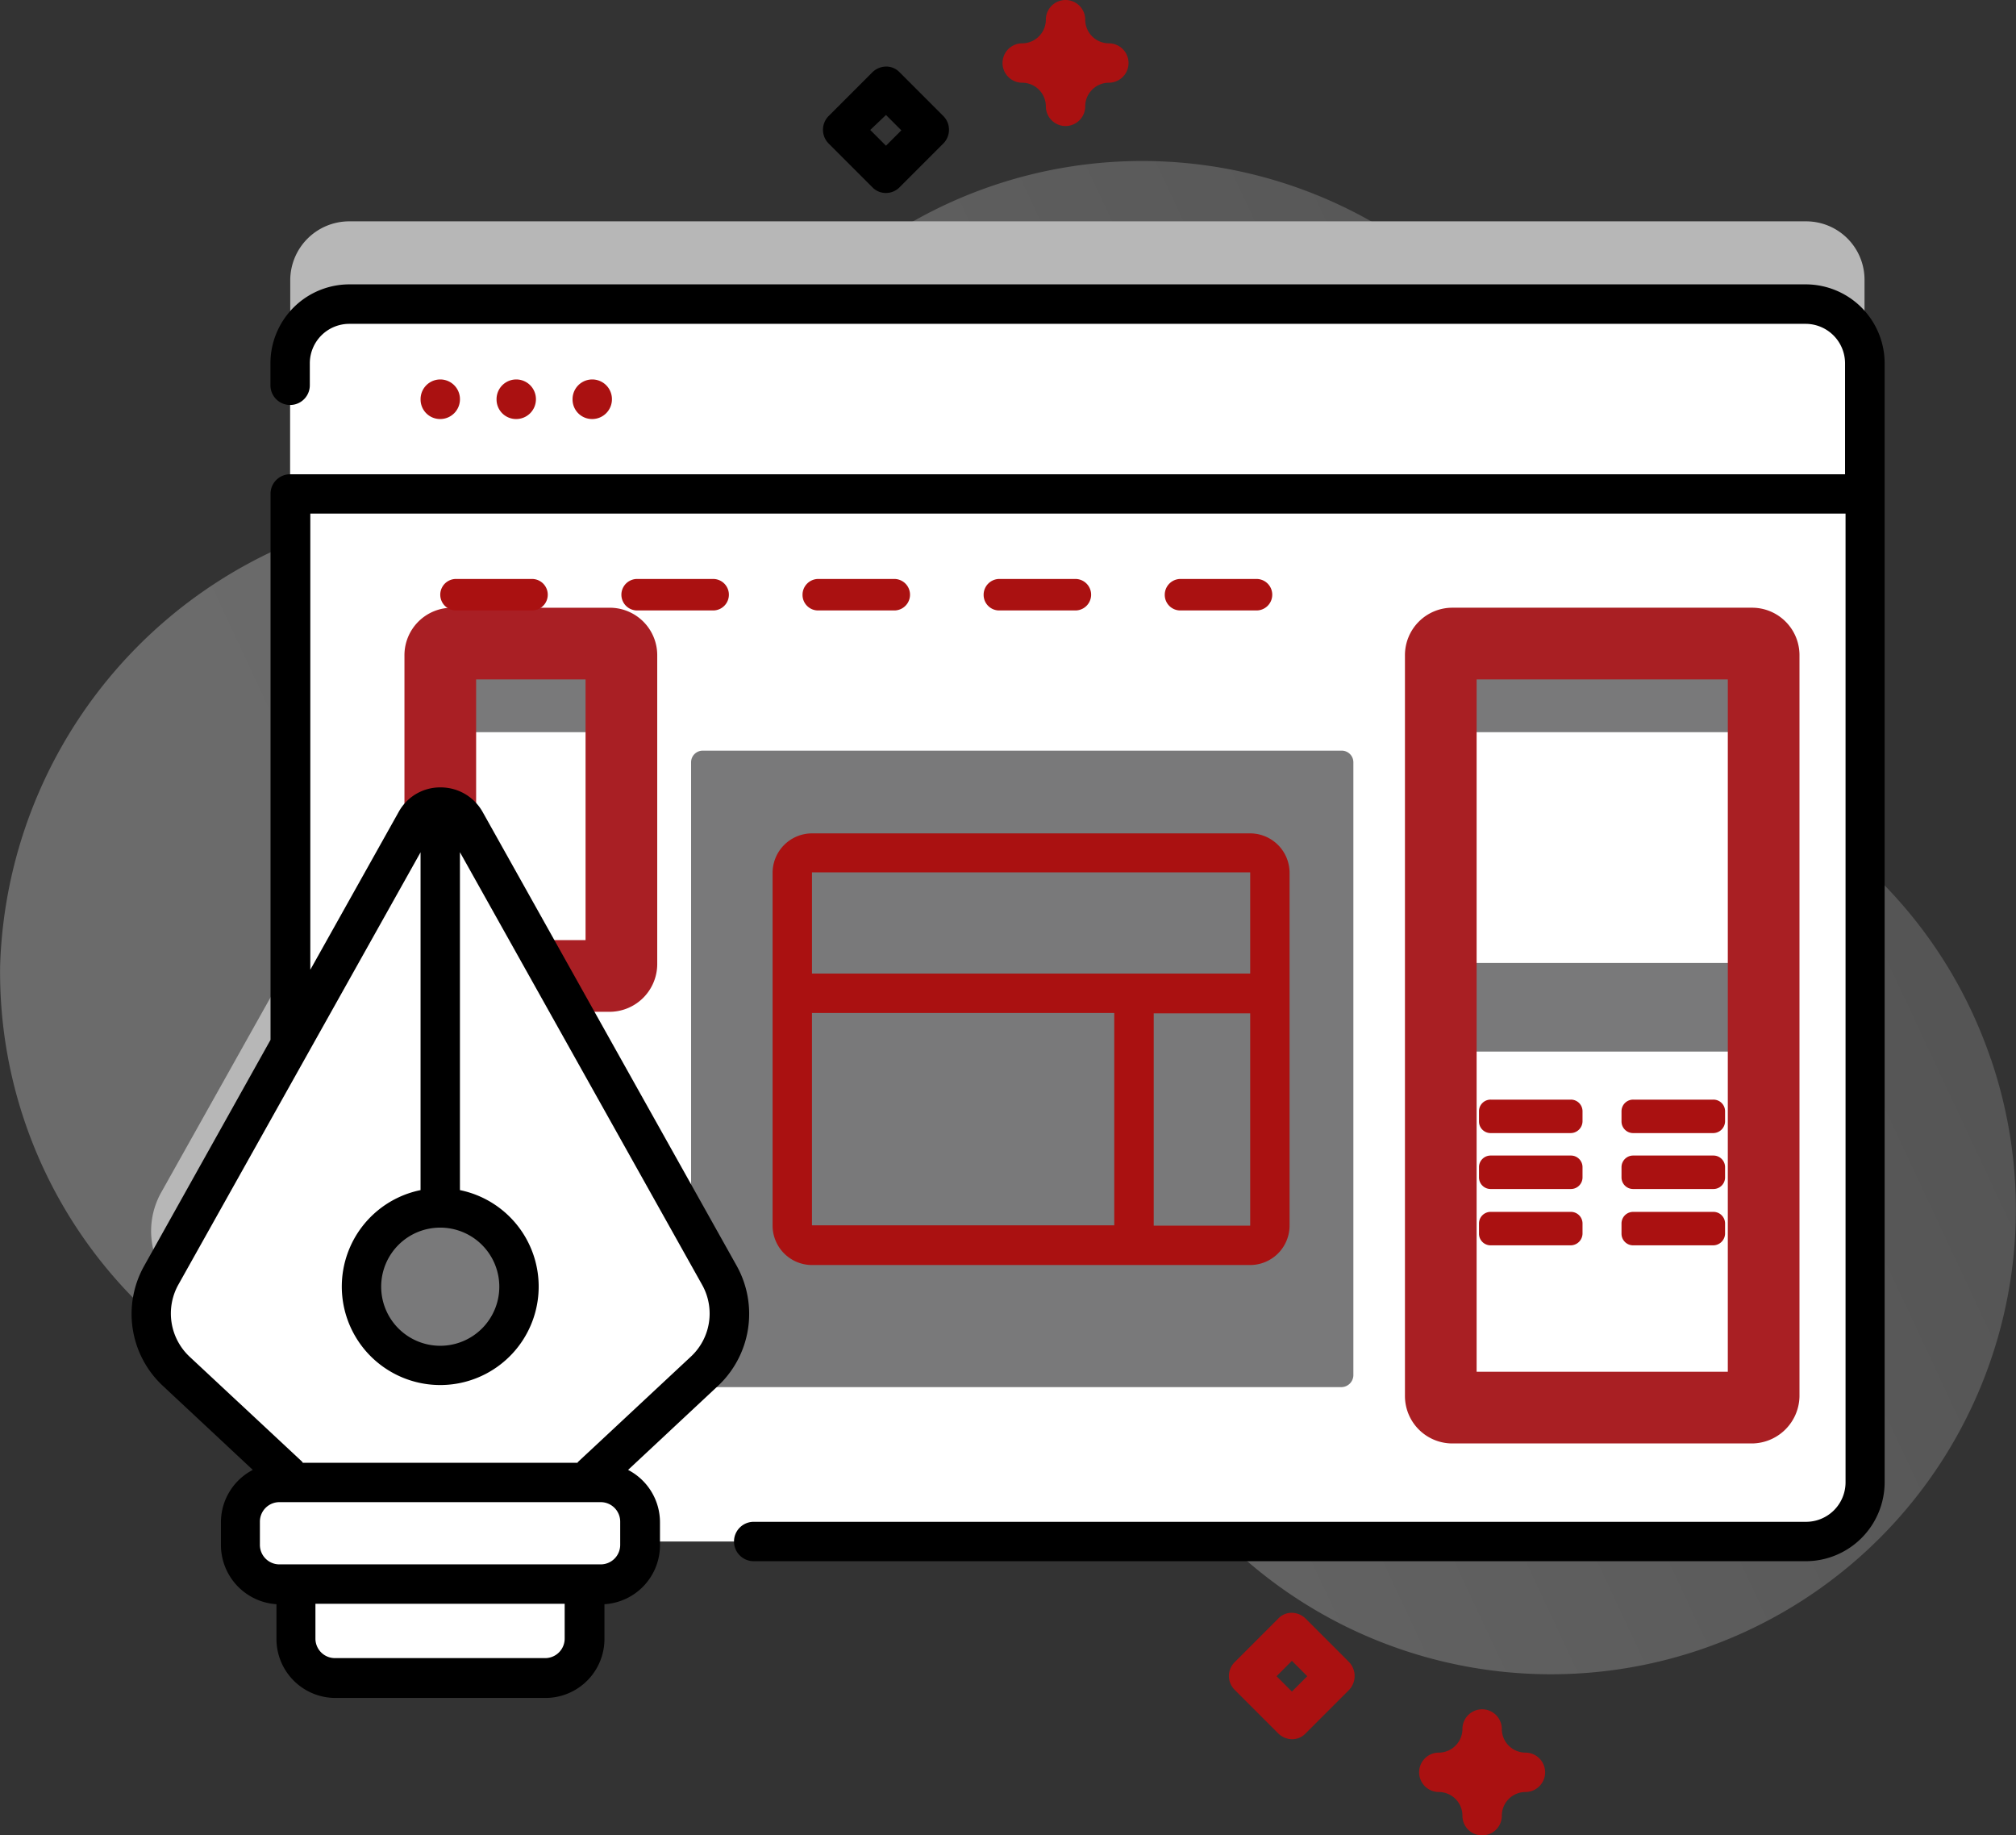<svg xmlns="http://www.w3.org/2000/svg" xmlns:xlink="http://www.w3.org/1999/xlink" width="84.378" height="76.797" viewBox="0 0 84.378 76.797"><rect x="0" y="0" width="84.378" height="76.797" fill="#333333" stroke="none"/><defs><style>.a{opacity:0.3;isolation:isolate;fill:url(#a);}.b{fill:#b7b7b7;}.c{fill:#fff;}.d{fill:#79797a;}.e{fill:#a11;}.f,.g{fill:none;stroke-linecap:round;stroke-linejoin:round;stroke-width:3px;}.f{stroke:#a91f23;}.g{stroke:#a91f24;}</style><linearGradient id="a" x1="-0.033" y1="-0.125" x2="1.067" y2="-0.508" gradientUnits="objectBoundingBox"><stop offset="0" stop-color="#ebebeb"/><stop offset="1" stop-color="#767676"/></linearGradient></defs><g transform="translate(0)"><path class="a" d="M83.314,101.46a19.362,19.362,0,0,0-11.52-11.9,7.071,7.071,0,0,1-4.549-6.493v-.2a19.457,19.457,0,0,0-35.1-11.091,15.835,15.835,0,0,1-12.706,6.576h-.445a19.845,19.845,0,0,0-19,19.2,19.454,19.454,0,0,0,37.723,6.955,3.993,3.993,0,0,1,4.829-2.439c.033,0,.049.016.082.016a3.947,3.947,0,0,1,2.884,4.137,19.455,19.455,0,1,0,37.805-4.763Z" transform="translate(0.011 -57.145)"/><path class="b" d="M107.614,79.2H46.654a2.469,2.469,0,0,0-2.472,2.472V110.2l-5.405,9.641a3.307,3.307,0,0,0,.626,4.021l4.763,4.45v.2a2.469,2.469,0,0,0,2.472,2.472H107.6a2.469,2.469,0,0,0,2.472-2.472V81.672a2.444,2.444,0,0,0-2.456-2.472Z" transform="translate(-32.034 -69.938)"/><path class="c" d="M139.6,102.672v46.836a2.469,2.469,0,0,1-2.472,2.472H76.172a2.469,2.469,0,0,1-2.472-2.472V102.672a2.469,2.469,0,0,1,2.472-2.472h60.96a2.469,2.469,0,0,1,2.472,2.472Z" transform="translate(-61.552 -87.477)"/><path class="d" d="M202.725,240.232H175.994a.486.486,0,0,1-.494-.494V214.094a.486.486,0,0,1,.494-.494h26.731a.486.486,0,0,1,.494.494v25.643A.507.507,0,0,1,202.725,240.232Z" transform="translate(-146.575 -182.189)"/><path class="c" d="M139.6,115.906V102.672a2.469,2.469,0,0,0-2.472-2.472H76.172a2.469,2.469,0,0,0-2.472,2.472v13.234Z" transform="translate(-61.552 -87.477)"/><path class="c" d="M139.6,108.143v-5.471a2.469,2.469,0,0,0-2.472-2.472H76.172a2.469,2.469,0,0,0-2.472,2.472v5.471Z" transform="translate(-61.552 -87.477)"/><path d="M211.637,45.19a.773.773,0,0,1-.577-.247l-1.813-1.813a.816.816,0,0,1,0-1.17l1.813-1.813a.839.839,0,0,1,.577-.247.773.773,0,0,1,.577.247l1.813,1.813a.816.816,0,0,1,0,1.17l-1.813,1.813A.8.8,0,0,1,211.637,45.19Zm-.659-2.637.659.659.643-.643-.643-.643Z" transform="translate(-174.555 -37.115)"/><path class="e" d="M363.037,462.274a.816.816,0,0,1-.824-.824.992.992,0,0,0-.989-.989.824.824,0,1,1,0-1.648.992.992,0,0,0,.989-.989.824.824,0,1,1,1.648,0,.992.992,0,0,0,.989.989.824.824,0,1,1,0,1.648.992.992,0,0,0-.989.989A.816.816,0,0,1,363.037,462.274Z" transform="translate(-301.004 -385.476)"/><path class="c" d="M378.919,218.371H366.394a.486.486,0,0,1-.494-.494V186.894a.486.486,0,0,1,.494-.494h12.525a.486.486,0,0,1,.494.494v30.983a.507.507,0,0,1-.494.494Z" transform="translate(-305.597 -159.471)"/><path class="d" d="M379.414,190.108H365.9v-3.214a.486.486,0,0,1,.494-.494h12.525a.486.486,0,0,1,.494.494v3.214Z" transform="translate(-305.597 -159.471)"/><path class="d" d="M365.9,267.5h13.514v3.708H365.9Z" transform="translate(-305.597 -227.206)"/><path class="f" d="M378.919,218.371H366.394a.486.486,0,0,1-.494-.494V186.894a.486.486,0,0,1,.494-.494h12.525a.486.486,0,0,1,.494.494v30.983a.507.507,0,0,1-.494.494Z" transform="translate(-305.597 -159.471)"/><g transform="translate(61.901 46.013)"><path class="e" d="M379.44,303.6h-3.345a.486.486,0,0,1-.494-.494v-.412a.486.486,0,0,1,.494-.494h3.345a.486.486,0,0,1,.494.494v.412A.5.5,0,0,1,379.44,303.6Z" transform="translate(-375.6 -302.2)"/><path class="e" d="M415.64,303.6h-3.346a.486.486,0,0,1-.494-.494v-.412a.486.486,0,0,1,.494-.494h3.346a.486.486,0,0,1,.494.494v.412A.5.5,0,0,1,415.64,303.6Z" transform="translate(-405.834 -302.2)"/><path class="e" d="M379.44,317.8h-3.345a.486.486,0,0,1-.494-.494v-.412a.486.486,0,0,1,.494-.494h3.345a.486.486,0,0,1,.494.494v.412A.486.486,0,0,1,379.44,317.8Z" transform="translate(-375.6 -314.06)"/><path class="e" d="M415.64,317.8h-3.346a.486.486,0,0,1-.494-.494v-.412a.486.486,0,0,1,.494-.494h3.346a.486.486,0,0,1,.494.494v.412A.486.486,0,0,1,415.64,317.8Z" transform="translate(-405.834 -314.06)"/><path class="e" d="M379.44,332.1h-3.345a.486.486,0,0,1-.494-.494v-.412a.486.486,0,0,1,.494-.494h3.345a.486.486,0,0,1,.494.494v.412A.5.5,0,0,1,379.44,332.1Z" transform="translate(-375.6 -326.003)"/><path class="e" d="M415.64,332.1h-3.346a.486.486,0,0,1-.494-.494v-.412a.486.486,0,0,1,.494-.494h3.346a.486.486,0,0,1,.494.494v.412A.5.5,0,0,1,415.64,332.1Z" transform="translate(-405.834 -326.003)"/></g><path class="c" d="M119.381,199.815v-12.92a.486.486,0,0,0-.494-.494h-6.592a.486.486,0,0,0-.494.494v12.92a.486.486,0,0,0,.494.494h6.592A.5.5,0,0,0,119.381,199.815Z" transform="translate(-93.373 -159.471)"/><path class="d" d="M119.381,190.108H111.8v-3.214a.486.486,0,0,1,.494-.494h6.592a.486.486,0,0,1,.494.494v3.214Z" transform="translate(-93.373 -159.471)"/><path class="g" d="M119.381,199.815v-12.92a.486.486,0,0,0-.494-.494h-6.592a.486.486,0,0,0-.494.494v12.92a.486.486,0,0,0,.494.494h6.592A.5.5,0,0,0,119.381,199.815Z" transform="translate(-93.373 -159.471)"/><path class="c" d="M85.532,422.274H76.748a1.653,1.653,0,0,1-1.648-1.648V417H87.18v3.626A1.653,1.653,0,0,1,85.532,422.274Z" transform="translate(-62.722 -352.068)"/><path class="c" d="M46.028,257.654h8.85l6.625-6.18a3.3,3.3,0,0,0,.626-4.021L51.5,228.468a1.2,1.2,0,0,0-2.093,0l-10.63,18.985a3.307,3.307,0,0,0,.626,4.021Z" transform="translate(-32.034 -194.09)"/><ellipse class="d" cx="3.296" cy="3.296" rx="3.296" ry="3.296" transform="translate(15.131 50.545)"/><path class="c" d="M76.079,403.652H62.648A1.653,1.653,0,0,1,61,402v-.956a1.653,1.653,0,0,1,1.648-1.648H76.079a1.653,1.653,0,0,1,1.648,1.648V402A1.642,1.642,0,0,1,76.079,403.652Z" transform="translate(-50.945 -337.369)"/><path class="e" d="M108.448,120.14h0a.824.824,0,1,0-1.648-.016v.016a.816.816,0,0,0,.824.824A.826.826,0,0,0,108.448,120.14Z" transform="translate(-89.197 -103.43)"/><path class="e" d="M127.748,120.14h0a.824.824,0,1,0-1.648-.016v.016a.816.816,0,0,0,.824.824A.826.826,0,0,0,127.748,120.14Z" transform="translate(-105.317 -103.43)"/><path class="e" d="M147.048,120.14h0a.824.824,0,1,0-1.648-.016v.016a.816.816,0,0,0,.824.824A.826.826,0,0,0,147.048,120.14Z" transform="translate(-121.436 -103.43)"/><path d="M103.486,95.2H42.526a3.306,3.306,0,0,0-3.3,3.3v.923a.824.824,0,1,0,1.648,0V98.5a1.653,1.653,0,0,1,1.648-1.648h60.96a1.653,1.653,0,0,1,1.648,1.648v4.647H40.054a.816.816,0,0,0-.824.824v22.841l-5.29,9.46a4.111,4.111,0,0,0,.791,5.026l3.757,3.51A2.47,2.47,0,0,0,37.154,147v.956a2.486,2.486,0,0,0,2.324,2.472v1.45a2.469,2.469,0,0,0,2.472,2.472h8.784a2.469,2.469,0,0,0,2.472-2.472v-1.45a2.474,2.474,0,0,0,2.324-2.472V147a2.47,2.47,0,0,0-1.335-2.192l3.757-3.51a4.133,4.133,0,0,0,.791-5.026l-10.63-18.985a2.011,2.011,0,0,0-1.763-1.038,1.978,1.978,0,0,0-1.763,1.038l-3.692,6.592V104.791h64.256v40.541a1.653,1.653,0,0,1-1.648,1.648H59.452a.824.824,0,0,0,0,1.648h44.035a3.306,3.306,0,0,0,3.3-3.3V98.5a3.306,3.306,0,0,0-3.3-3.3ZM50.717,152.683H41.933a.816.816,0,0,1-.824-.824v-1.45H51.541v1.45A.816.816,0,0,1,50.717,152.683Zm3.148-4.746a.816.816,0,0,1-.824.824H39.609a.816.816,0,0,1-.824-.824v-.956a.816.816,0,0,1,.824-.824H53.041a.816.816,0,0,1,.824.824ZM46.333,134.67a2.472,2.472,0,1,1-2.472,2.472A2.469,2.469,0,0,1,46.333,134.67Zm-.824-15.706V133.1a4.12,4.12,0,1,0,1.648,0v-14.14l10.135,18.1a2.459,2.459,0,0,1-.478,3.016l-4.7,4.384c-.016.016-.033.033-.033.049h-11.5c-.016-.016-.016-.033-.033-.049l-4.7-4.384a2.478,2.478,0,0,1-.478-3.016Z" transform="translate(-27.907 -83.301)"/><path class="e" d="M317.126,434.56l-1.813-1.813a.839.839,0,0,0-.577-.247.773.773,0,0,0-.577.247l-1.813,1.813a.816.816,0,0,0,0,1.17l1.813,1.813a.839.839,0,0,0,.577.247.773.773,0,0,0,.577-.247l1.813-1.813A.846.846,0,0,0,317.126,434.56Zm-2.39,1.236-.643-.643.643-.643.643.643Z" transform="translate(-260.664 -365.014)"/><path class="e" d="M255.424,26.461a.992.992,0,0,1,.989.989.824.824,0,0,0,1.648,0,.992.992,0,0,1,.989-.989.824.824,0,1,0,0-1.648.992.992,0,0,1-.989-.989.824.824,0,1,0-1.648,0,.992.992,0,0,1-.989.989.824.824,0,0,0,0,1.648Z" transform="translate(-212.64 -23)"/><g transform="translate(18.427 24.226)"><path class="e" d="M217.838,251.014V236.248a1.653,1.653,0,0,0-1.648-1.648H197.848a1.653,1.653,0,0,0-1.648,1.648v14.766a1.653,1.653,0,0,0,1.648,1.648H216.19A1.653,1.653,0,0,0,217.838,251.014Zm-5.686,0v-8.883h4.038v8.883Zm4.038-14.783v4.235H197.848v-4.235Zm-18.342,5.883H210.5V251H197.848Z" transform="translate(-182.291 -223.954)"/><path class="e" d="M112.459,171.318h3.181a.659.659,0,0,0,0-1.318h-3.181a.659.659,0,1,0,0,1.318Z" transform="translate(-111.8 -170)"/><path class="e" d="M158.459,171.318h3.181a.659.659,0,1,0,0-1.318h-3.181a.659.659,0,0,0,0,1.318Z" transform="translate(-150.219 -170)"/><path class="e" d="M204.459,171.318h3.181a.659.659,0,1,0,0-1.318h-3.181a.661.661,0,0,0-.659.659A.651.651,0,0,0,204.459,171.318Z" transform="translate(-188.638 -170)"/><path class="e" d="M250.459,171.318h3.181a.659.659,0,1,0,0-1.318h-3.181a.661.661,0,0,0-.659.659A.651.651,0,0,0,250.459,171.318Z" transform="translate(-227.058 -170)"/><path class="e" d="M296.459,171.318h3.181a.659.659,0,0,0,0-1.318h-3.181a.661.661,0,0,0-.659.659A.651.651,0,0,0,296.459,171.318Z" transform="translate(-265.477 -170)"/></g></g></svg>